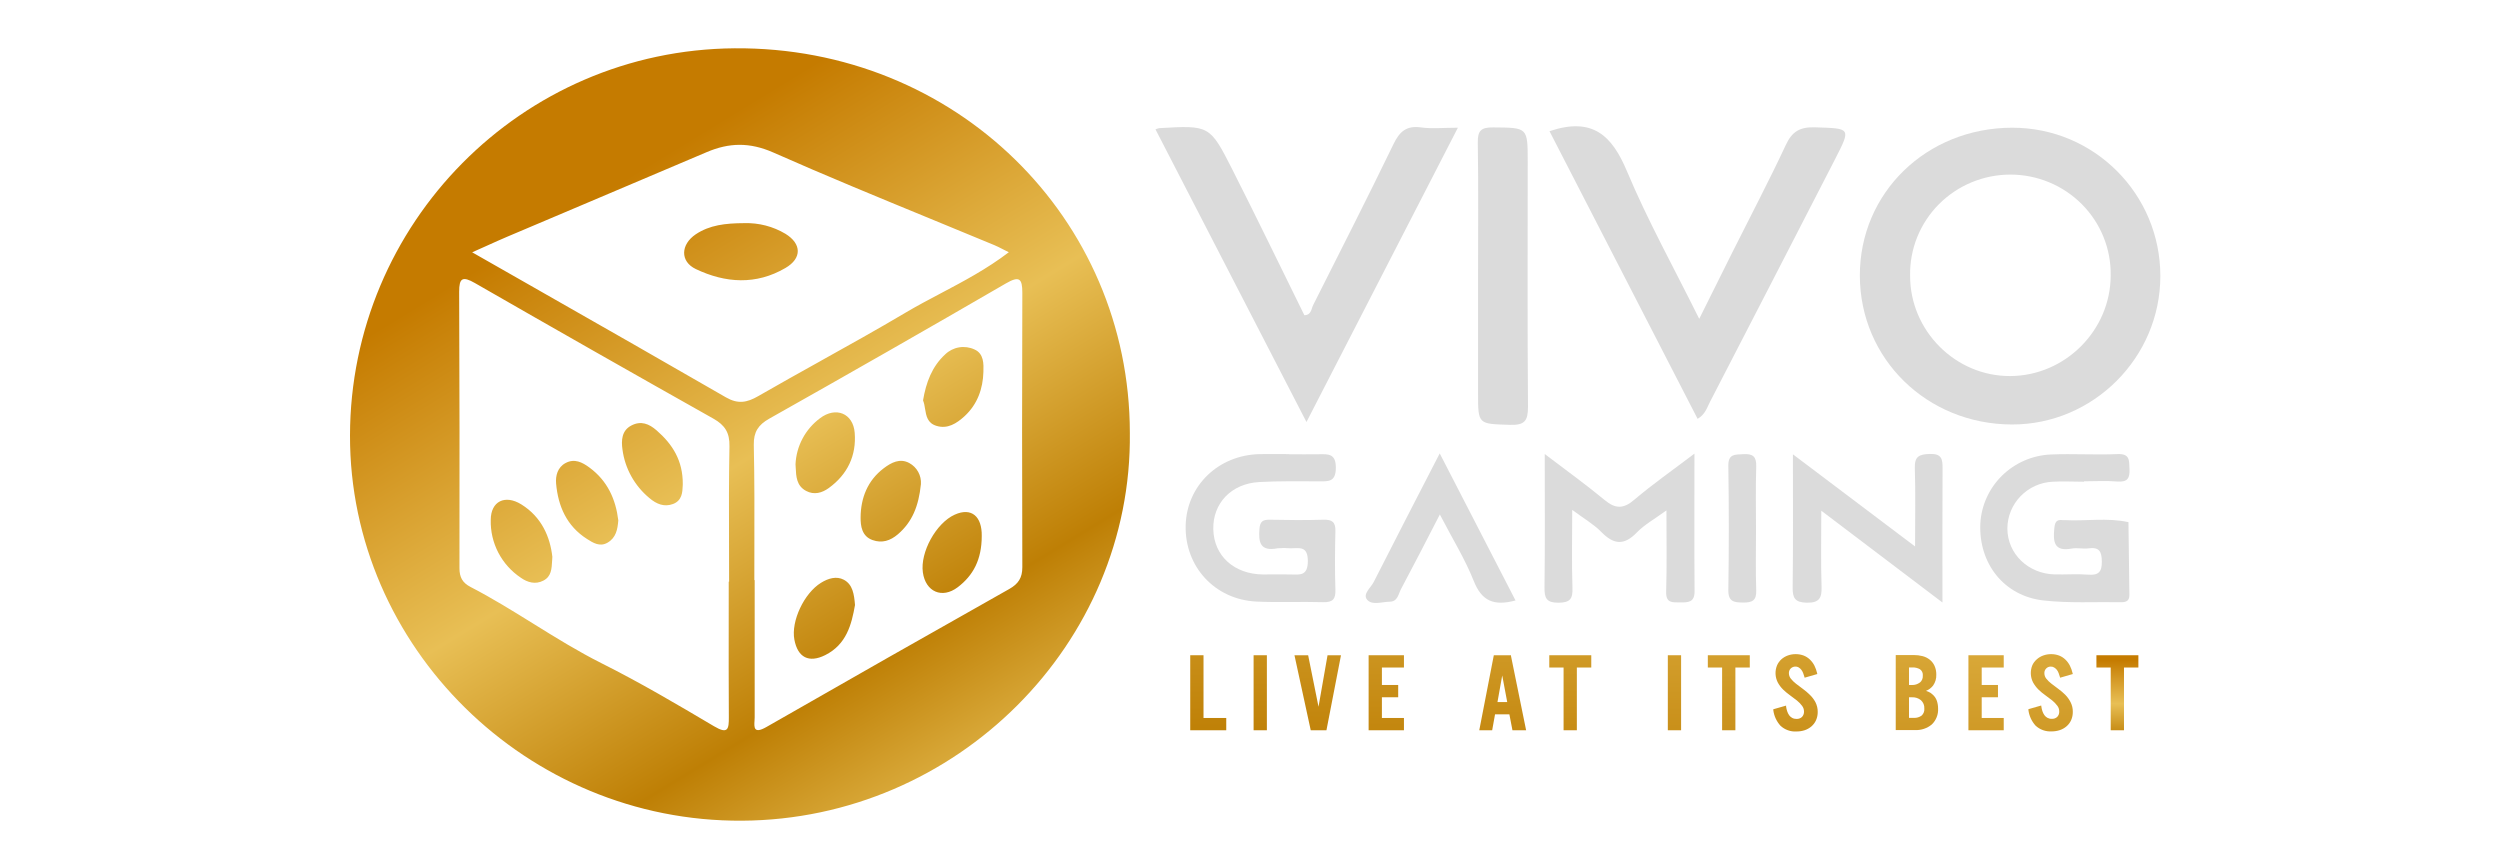 <svg width="116" height="40" viewBox="0 0 116 40" fill="none" xmlns="http://www.w3.org/2000/svg">
<path d="M100.24 12.809C100.24 16.593 97.123 19.705 93.352 19.696C89.41 19.686 86.309 16.655 86.297 12.798C86.286 8.941 89.395 5.931 93.364 5.926C97.17 5.921 100.241 9.002 100.24 12.809ZM97.936 12.775C97.945 12.165 97.831 11.558 97.601 10.991C97.371 10.424 97.029 9.908 96.596 9.473C96.162 9.038 95.645 8.692 95.076 8.457C94.506 8.221 93.894 8.1 93.277 8.101C92.659 8.102 92.048 8.224 91.479 8.461C90.909 8.698 90.394 9.044 89.961 9.48C89.528 9.917 89.188 10.434 88.959 11.001C88.731 11.569 88.618 12.176 88.629 12.787C88.619 15.342 90.733 17.463 93.278 17.449C95.823 17.436 97.934 15.328 97.936 12.775Z" fill="#DBDBDB"/>
<path d="M53.614 6.001C53.669 5.978 53.726 5.959 53.785 5.946C56.115 5.812 56.135 5.803 57.178 7.861C58.315 10.106 59.411 12.371 60.523 14.627C60.852 14.615 60.842 14.328 60.932 14.152C62.179 11.672 63.445 9.196 64.654 6.695C64.939 6.105 65.252 5.819 65.936 5.912C66.435 5.983 66.963 5.926 67.646 5.926L60.62 19.581L53.614 6.001Z" fill="#DBDBDB"/>
<path d="M71.897 6.087C73.912 5.41 74.802 6.304 75.492 7.948C76.452 10.235 77.664 12.416 78.844 14.794C79.403 13.671 79.899 12.67 80.399 11.672C81.223 10.026 82.082 8.396 82.861 6.728C83.153 6.099 83.515 5.887 84.21 5.908C85.886 5.961 85.893 5.927 85.146 7.388C83.217 11.142 81.283 14.893 79.345 18.643C79.209 18.907 79.124 19.227 78.769 19.435C76.461 14.949 74.163 10.486 71.897 6.087Z" fill="#DBDBDB"/>
<path d="M68.582 12.813C68.582 10.748 68.602 8.684 68.57 6.62C68.562 6.067 68.713 5.906 69.28 5.912C70.885 5.926 70.886 5.898 70.886 7.505C70.886 11.293 70.868 15.082 70.899 18.871C70.899 19.527 70.748 19.735 70.061 19.713C68.583 19.665 68.582 19.704 68.582 18.242C68.584 16.432 68.584 14.622 68.582 12.813Z" fill="#DBDBDB"/>
<path d="M59.815 21.077C60.272 21.077 60.731 21.085 61.186 21.077C61.641 21.07 61.988 21.041 61.983 21.716C61.978 22.391 61.609 22.333 61.17 22.333C60.254 22.333 59.336 22.316 58.427 22.367C57.131 22.438 56.269 23.354 56.297 24.558C56.324 25.792 57.264 26.645 58.609 26.655C59.038 26.655 59.468 26.644 59.897 26.655C60.326 26.666 60.68 26.723 60.684 26.038C60.684 25.319 60.295 25.438 59.877 25.441C59.677 25.423 59.477 25.423 59.277 25.441C58.473 25.598 58.387 25.166 58.439 24.533C58.468 24.19 58.6 24.11 58.914 24.115C59.743 24.131 60.575 24.141 61.408 24.115C61.812 24.103 61.973 24.226 61.963 24.639C61.941 25.545 61.933 26.452 61.963 27.354C61.978 27.794 61.847 27.955 61.388 27.941C60.359 27.91 59.327 27.962 58.298 27.913C56.365 27.82 54.965 26.287 55.015 24.375C55.063 22.532 56.535 21.112 58.447 21.071C58.904 21.061 59.362 21.071 59.818 21.071L59.815 21.077Z" fill="#DBDBDB"/>
<path d="M96.701 22.352C96.214 22.352 95.725 22.323 95.242 22.352C94.678 22.379 94.146 22.619 93.756 23.022C93.365 23.425 93.145 23.961 93.142 24.52C93.142 25.693 94.106 26.626 95.345 26.653C95.86 26.665 96.377 26.623 96.89 26.664C97.379 26.703 97.53 26.531 97.525 26.054C97.52 25.578 97.4 25.375 96.901 25.444C96.652 25.478 96.38 25.407 96.132 25.453C95.304 25.609 95.259 25.135 95.319 24.532C95.343 24.267 95.391 24.09 95.708 24.133C95.737 24.133 95.765 24.133 95.794 24.133C96.781 24.189 97.778 24.01 98.76 24.228C98.774 25.357 98.787 26.486 98.804 27.615C98.804 27.885 98.646 27.946 98.42 27.942C97.219 27.922 96.008 27.995 94.823 27.862C92.982 27.657 91.807 26.147 91.887 24.296C91.932 23.455 92.293 22.66 92.897 22.067C93.502 21.474 94.308 21.125 95.159 21.088C96.187 21.044 97.22 21.115 98.248 21.07C98.835 21.043 98.789 21.365 98.808 21.752C98.829 22.178 98.729 22.381 98.244 22.342C97.733 22.3 97.216 22.332 96.701 22.332V22.352Z" fill="#DBDBDB"/>
<path d="M78.622 21.048C78.622 23.316 78.612 25.378 78.628 27.44C78.628 27.953 78.333 27.955 77.959 27.952C77.585 27.95 77.295 27.988 77.31 27.45C77.346 26.246 77.323 25.039 77.323 23.682C76.775 24.082 76.298 24.343 75.94 24.716C75.341 25.333 74.862 25.258 74.297 24.68C73.952 24.327 73.506 24.072 72.951 23.659C72.951 24.983 72.923 26.126 72.962 27.274C72.979 27.783 72.859 27.963 72.31 27.966C71.761 27.968 71.659 27.761 71.665 27.267C71.691 25.26 71.676 23.253 71.676 21.067C72.674 21.825 73.584 22.482 74.45 23.197C74.948 23.614 75.323 23.625 75.832 23.187C76.669 22.475 77.582 21.837 78.622 21.048Z" fill="#DBDBDB"/>
<path d="M90.13 27.956L84.508 23.697C84.508 24.983 84.484 26.098 84.52 27.211C84.537 27.734 84.43 27.976 83.833 27.965C83.288 27.953 83.173 27.752 83.179 27.256C83.205 25.259 83.191 23.26 83.191 21.08L88.859 25.356C88.859 24.019 88.885 22.87 88.848 21.725C88.829 21.18 89.045 21.077 89.546 21.063C90.101 21.047 90.137 21.309 90.135 21.733C90.122 23.735 90.13 25.736 90.13 27.956Z" fill="#DBDBDB"/>
<path d="M70.32 27.861C69.307 28.136 68.746 27.878 68.382 26.957C67.981 25.945 67.396 25.005 66.809 23.872C66.166 25.115 65.597 26.229 65.01 27.327C64.885 27.558 64.856 27.915 64.486 27.919C64.116 27.923 63.667 28.102 63.433 27.824C63.217 27.565 63.605 27.273 63.739 27.007C64.724 25.065 65.725 23.132 66.803 21.038L70.32 27.861Z" fill="#DBDBDB"/>
<path d="M81.479 24.606C81.479 25.537 81.457 26.469 81.489 27.399C81.505 27.875 81.291 27.963 80.874 27.958C80.458 27.953 80.187 27.921 80.195 27.378C80.224 25.461 80.224 23.542 80.195 21.623C80.184 21.047 80.505 21.097 80.898 21.073C81.348 21.047 81.501 21.197 81.489 21.644C81.458 22.631 81.479 23.619 81.479 24.606Z" fill="#DBDBDB"/>
<path fill-rule="evenodd" clip-rule="evenodd" d="M34.436 38.08C44.383 38.021 52.54 29.867 52.425 20.078C52.414 10.109 44.321 2.164 34.087 2.241C24.177 2.316 16.261 10.385 16.24 20.2C16.219 30.015 24.447 38.145 34.436 38.08ZM33.831 26.988H33.813V26.991C33.813 27.563 33.812 28.134 33.812 28.706V28.706C33.81 30.23 33.809 31.753 33.818 33.275C33.821 33.833 33.779 34.082 33.129 33.697C31.416 32.682 29.695 31.668 27.914 30.776C26.821 30.227 25.786 29.585 24.751 28.942C23.793 28.348 22.836 27.753 21.833 27.235C21.454 27.038 21.319 26.783 21.319 26.361C21.327 22.09 21.323 17.816 21.305 13.539C21.303 12.899 21.461 12.804 22.035 13.133C25.718 15.249 29.408 17.347 33.107 19.428C33.636 19.727 33.861 20.078 33.847 20.705C33.817 22.22 33.822 23.733 33.827 25.249C33.829 25.828 33.831 26.408 33.831 26.988ZM46.518 11.557C46.601 11.6 46.695 11.648 46.809 11.704C45.788 12.482 44.713 13.05 43.654 13.609C43.094 13.905 42.538 14.198 41.998 14.519C40.708 15.284 39.398 16.013 38.087 16.743L38.087 16.744C37.115 17.285 36.143 17.826 35.179 18.382C34.656 18.684 34.239 18.758 33.683 18.437C30.822 16.785 27.95 15.149 25.018 13.479L25.017 13.478C23.989 12.893 22.954 12.303 21.909 11.707C22.169 11.591 22.402 11.487 22.619 11.389C22.947 11.241 23.237 11.11 23.53 10.986C24.716 10.482 25.903 9.98 27.09 9.478L27.109 9.47C29.004 8.669 30.898 7.867 32.789 7.06C33.831 6.616 34.785 6.593 35.884 7.077C38.293 8.144 40.731 9.146 43.169 10.149C44.161 10.556 45.152 10.964 46.142 11.376C46.258 11.424 46.369 11.481 46.518 11.557ZM35.017 26.917H35.001C35.001 26.424 35.002 25.93 35.003 25.437C35.007 23.835 35.01 22.236 34.976 20.636C34.966 20.044 35.183 19.714 35.692 19.427C39.364 17.359 43.022 15.269 46.665 13.156C47.297 12.789 47.436 12.917 47.436 13.585C47.421 17.829 47.421 22.073 47.436 26.318C47.437 26.812 47.25 27.091 46.836 27.326C43.069 29.45 39.311 31.585 35.562 33.733C34.967 34.075 34.99 33.739 35.01 33.437C35.014 33.383 35.017 33.33 35.017 33.283V26.917ZM28.19 25.18C28.582 24.954 28.658 24.563 28.689 24.144C28.569 23.162 28.186 22.308 27.349 21.693C27.017 21.449 26.657 21.263 26.244 21.484C25.866 21.685 25.773 22.082 25.803 22.436C25.896 23.49 26.296 24.409 27.234 25.006C27.514 25.186 27.833 25.389 28.19 25.18ZM25.629 25.834C25.626 25.879 25.624 25.923 25.622 25.965C25.599 26.411 25.581 26.748 25.215 26.939C24.841 27.137 24.467 27.02 24.164 26.805C23.723 26.51 23.365 26.109 23.121 25.641C22.878 25.172 22.757 24.651 22.771 24.124C22.771 23.261 23.432 22.934 24.191 23.405C25.135 23.992 25.524 24.913 25.629 25.834ZM31.678 22.539C31.679 22.517 31.68 22.496 31.681 22.475C31.691 21.371 31.204 20.612 30.469 19.972C30.117 19.663 29.741 19.509 29.292 19.745C28.843 19.98 28.823 20.438 28.883 20.861C28.999 21.738 29.444 22.54 30.13 23.108C30.464 23.393 30.822 23.536 31.226 23.386C31.65 23.227 31.666 22.837 31.678 22.539ZM34.529 10.354C35.202 10.333 35.867 10.504 36.444 10.848C37.201 11.312 37.215 11.988 36.444 12.435C35.082 13.232 33.66 13.139 32.285 12.484C31.546 12.131 31.581 11.343 32.285 10.87C32.929 10.442 33.655 10.358 34.529 10.354ZM43.857 16.443C43.246 17.003 42.97 17.741 42.829 18.579C42.879 18.697 42.901 18.833 42.923 18.971C42.977 19.297 43.032 19.632 43.449 19.759C43.962 19.919 44.383 19.652 44.757 19.31C45.358 18.755 45.608 18.031 45.63 17.256L45.63 17.251C45.642 16.893 45.657 16.409 45.216 16.215C44.993 16.111 44.743 16.077 44.5 16.118C44.257 16.159 44.033 16.272 43.857 16.443ZM39.672 28.073C39.512 28.975 39.279 29.902 38.29 30.397C37.533 30.774 37.016 30.51 36.859 29.68C36.697 28.825 37.31 27.523 38.096 27.041C38.431 26.833 38.813 26.72 39.153 26.9C39.567 27.12 39.632 27.574 39.672 28.073ZM41.664 24.789C42.327 24.219 42.626 23.485 42.73 22.465C42.744 22.267 42.701 22.07 42.605 21.897C42.51 21.723 42.366 21.58 42.191 21.485C41.757 21.248 41.352 21.465 41.009 21.724C40.255 22.293 39.939 23.104 39.932 24.007C39.929 24.405 39.988 24.884 40.487 25.059C40.925 25.216 41.311 25.091 41.664 24.789ZM36.912 21.541C36.931 21.125 37.042 20.718 37.238 20.349C37.434 19.98 37.71 19.659 38.046 19.408C38.778 18.85 39.587 19.175 39.658 20.081C39.742 21.138 39.325 22.016 38.452 22.647C38.147 22.868 37.779 22.979 37.404 22.779C36.959 22.541 36.94 22.124 36.919 21.67C36.917 21.627 36.915 21.584 36.912 21.541ZM44.442 27.245C45.151 26.704 45.553 25.975 45.553 24.865C45.566 23.973 45.085 23.524 44.297 23.881C43.436 24.27 42.689 25.625 42.821 26.56C42.946 27.456 43.711 27.801 44.442 27.245Z" fill="url(#paint0_linear_10628_222789)"/>
<path d="M55.843 30.403H55.227V33.884H56.898V33.314H55.843V30.403Z" fill="url(#paint1_linear_10628_222789)"/>
<path d="M58.783 30.403H58.167V33.884H58.783V30.403Z" fill="url(#paint2_linear_10628_222789)"/>
<path d="M61.179 32.793L60.698 30.403H60.063L60.811 33.851L60.819 33.884H61.547L62.212 30.454L62.221 30.403H61.598L61.179 32.793Z" fill="url(#paint3_linear_10628_222789)"/>
<path d="M63.504 33.884H65.143V33.314H64.12V32.353H64.876V31.783H64.12V30.973H65.143V30.403H63.504V33.884Z" fill="url(#paint4_linear_10628_222789)"/>
<path d="M70.11 30.403H69.313L68.648 33.833L68.638 33.884H69.237L69.37 33.144H70.035L70.178 33.884H70.812L70.11 30.437V30.403ZM69.935 32.575H69.483L69.703 31.341L69.935 32.575Z" fill="url(#paint5_linear_10628_222789)"/>
<path d="M71.887 30.973H72.55V33.884H73.166V30.973H73.835V30.403H71.887V30.973Z" fill="url(#paint6_linear_10628_222789)"/>
<path d="M78.003 30.403H77.387V33.884H78.003V30.403Z" fill="url(#paint7_linear_10628_222789)"/>
<path d="M79.243 30.973H79.906V33.884H80.522V30.973H81.19V30.403H79.243V30.973Z" fill="url(#paint8_linear_10628_222789)"/>
<path d="M83.976 32.239C83.876 32.139 83.767 32.047 83.652 31.964C83.537 31.881 83.431 31.799 83.334 31.724C83.245 31.656 83.164 31.576 83.094 31.489C83.036 31.416 83.004 31.326 83.005 31.233C83.004 31.193 83.01 31.153 83.025 31.116C83.04 31.078 83.062 31.044 83.091 31.016C83.14 30.969 83.203 30.939 83.27 30.931C83.338 30.923 83.407 30.937 83.465 30.972C83.511 31.001 83.551 31.038 83.584 31.081C83.619 31.128 83.647 31.179 83.667 31.233C83.69 31.294 83.708 31.351 83.723 31.403L83.734 31.445L84.323 31.275L84.314 31.236C84.287 31.115 84.245 30.998 84.19 30.887C84.137 30.782 84.067 30.688 83.983 30.606C83.9 30.526 83.802 30.462 83.695 30.419C83.575 30.374 83.448 30.351 83.32 30.352C83.196 30.351 83.073 30.372 82.956 30.414C82.846 30.453 82.745 30.513 82.658 30.59C82.572 30.668 82.503 30.763 82.456 30.869C82.404 30.996 82.379 31.132 82.385 31.269C82.39 31.406 82.425 31.54 82.487 31.663C82.553 31.785 82.637 31.898 82.737 31.996C82.838 32.093 82.946 32.183 83.061 32.265C83.173 32.344 83.279 32.424 83.378 32.504C83.468 32.576 83.548 32.659 83.617 32.751C83.675 32.826 83.706 32.918 83.706 33.012C83.708 33.059 83.701 33.105 83.685 33.149C83.669 33.193 83.644 33.233 83.612 33.267C83.579 33.297 83.54 33.322 83.497 33.337C83.454 33.353 83.409 33.36 83.363 33.358C83.291 33.36 83.22 33.344 83.157 33.311C83.102 33.28 83.054 33.238 83.017 33.188C82.978 33.131 82.947 33.068 82.925 33.002C82.902 32.933 82.885 32.861 82.875 32.788V32.74L82.281 32.91V32.947C82.314 33.216 82.429 33.469 82.611 33.671C82.71 33.765 82.828 33.837 82.957 33.883C83.085 33.93 83.222 33.949 83.359 33.94C83.49 33.941 83.619 33.921 83.743 33.88C83.858 33.841 83.964 33.78 84.055 33.701C84.146 33.621 84.218 33.523 84.266 33.413C84.318 33.293 84.344 33.163 84.342 33.032C84.344 32.879 84.309 32.727 84.24 32.589C84.172 32.459 84.083 32.341 83.976 32.239Z" fill="url(#paint9_linear_10628_222789)"/>
<path d="M89.67 32.223C89.612 32.166 89.542 32.121 89.466 32.092L89.366 32.057C89.496 32.006 89.609 31.92 89.695 31.811C89.8 31.662 89.852 31.483 89.844 31.301C89.847 31.16 89.819 31.02 89.761 30.892C89.71 30.782 89.634 30.684 89.539 30.608C89.441 30.531 89.328 30.475 89.206 30.444C89.072 30.41 88.934 30.393 88.796 30.394H87.962V33.875H88.863C89.144 33.887 89.419 33.795 89.634 33.616C89.734 33.521 89.812 33.405 89.862 33.277C89.913 33.15 89.935 33.013 89.927 32.876C89.928 32.755 89.909 32.635 89.871 32.52C89.832 32.405 89.763 32.302 89.67 32.223ZM88.578 32.354H88.725C88.873 32.348 89.017 32.397 89.132 32.489C89.185 32.538 89.227 32.598 89.255 32.665C89.282 32.732 89.293 32.804 89.289 32.876C89.295 32.936 89.286 32.997 89.265 33.053C89.243 33.11 89.209 33.161 89.164 33.203C89.061 33.278 88.934 33.316 88.806 33.31H88.578V32.354ZM89.077 31.671C88.975 31.748 88.85 31.788 88.722 31.784H88.578V30.969H88.736C88.859 30.965 88.98 30.994 89.087 31.053C89.133 31.086 89.17 31.131 89.193 31.183C89.216 31.235 89.225 31.293 89.218 31.349C89.222 31.411 89.213 31.472 89.189 31.529C89.164 31.586 89.127 31.636 89.079 31.675L89.077 31.671Z" fill="url(#paint10_linear_10628_222789)"/>
<path d="M91.335 33.884H92.973V33.314H91.951V32.353H92.706V31.783H91.951V30.973H92.973V30.403H91.335V33.884Z" fill="url(#paint11_linear_10628_222789)"/>
<path d="M95.829 32.239C95.729 32.139 95.621 32.047 95.506 31.964C95.391 31.881 95.284 31.799 95.188 31.724C95.098 31.656 95.017 31.577 94.947 31.489C94.889 31.416 94.858 31.326 94.859 31.233C94.857 31.193 94.864 31.153 94.879 31.116C94.894 31.078 94.916 31.044 94.945 31.016C94.972 30.988 95.006 30.965 95.043 30.95C95.08 30.935 95.119 30.928 95.159 30.93C95.214 30.928 95.268 30.943 95.314 30.972C95.362 31.001 95.404 31.038 95.439 31.081C95.473 31.128 95.501 31.179 95.521 31.233C95.545 31.294 95.563 31.357 95.578 31.404L95.59 31.445L96.178 31.275L96.168 31.236C96.141 31.115 96.099 30.997 96.043 30.887C95.99 30.783 95.92 30.688 95.836 30.606C95.753 30.526 95.655 30.462 95.547 30.419C95.428 30.374 95.301 30.351 95.173 30.352C95.049 30.351 94.926 30.372 94.809 30.414C94.698 30.453 94.597 30.513 94.51 30.59C94.421 30.667 94.35 30.76 94.301 30.866C94.249 30.992 94.225 31.129 94.23 31.265C94.235 31.402 94.269 31.536 94.331 31.659C94.398 31.781 94.482 31.893 94.581 31.992C94.681 32.09 94.79 32.18 94.905 32.261C95.016 32.34 95.123 32.42 95.222 32.5C95.311 32.572 95.391 32.655 95.46 32.747C95.518 32.822 95.549 32.914 95.548 33.009C95.551 33.055 95.544 33.101 95.529 33.145C95.513 33.189 95.488 33.229 95.456 33.263C95.423 33.294 95.384 33.318 95.341 33.334C95.298 33.349 95.252 33.356 95.207 33.354C95.135 33.357 95.064 33.34 95.001 33.307C94.946 33.277 94.898 33.235 94.861 33.184C94.822 33.127 94.79 33.064 94.768 32.999C94.745 32.929 94.728 32.857 94.719 32.784L94.712 32.736L94.118 32.906V32.943C94.151 33.212 94.267 33.465 94.448 33.667C94.548 33.761 94.666 33.833 94.794 33.879C94.923 33.925 95.06 33.945 95.197 33.937C95.327 33.937 95.457 33.917 95.581 33.876C95.695 33.837 95.801 33.776 95.892 33.697C95.983 33.618 96.055 33.52 96.103 33.41C96.155 33.289 96.18 33.159 96.178 33.028C96.181 32.875 96.146 32.723 96.077 32.586C96.013 32.458 95.93 32.341 95.829 32.239Z" fill="url(#paint12_linear_10628_222789)"/>
<path d="M97.274 30.403V30.973H97.937V33.884H98.553V30.973H99.221V30.403H97.274Z" fill="url(#paint13_linear_10628_222789)"/>
<defs>
<linearGradient id="paint0_linear_10628_222789" x1="27.032" y1="9.491" x2="53.166" y2="52.325" gradientUnits="userSpaceOnUse">
<stop stop-color="#C57B00"/>
<stop offset="0.28" stop-color="#E8BF55"/>
<stop offset="0.5" stop-color="#BE7F05"/>
<stop offset="0.7" stop-color="#ECC75F"/>
<stop offset="1" stop-color="#C57B00"/>
</linearGradient>
<linearGradient id="paint1_linear_10628_222789" x1="60.246" y1="-2.892" x2="59.983" y2="71.401" gradientUnits="userSpaceOnUse">
<stop stop-color="#C57B00"/>
<stop offset="0.28" stop-color="#E8BF55"/>
<stop offset="0.5" stop-color="#BE7F05"/>
<stop offset="0.7" stop-color="#ECC75F"/>
<stop offset="1" stop-color="#C57B00"/>
</linearGradient>
<linearGradient id="paint2_linear_10628_222789" x1="63.681" y1="-2.473" x2="63.584" y2="71.834" gradientUnits="userSpaceOnUse">
<stop stop-color="#C57B00"/>
<stop offset="0.28" stop-color="#E8BF55"/>
<stop offset="0.5" stop-color="#BE7F05"/>
<stop offset="0.7" stop-color="#ECC75F"/>
<stop offset="1" stop-color="#C57B00"/>
</linearGradient>
<linearGradient id="paint3_linear_10628_222789" x1="58.507" y1="-2.003" x2="58.168" y2="72.302" gradientUnits="userSpaceOnUse">
<stop stop-color="#C57B00"/>
<stop offset="0.28" stop-color="#E8BF55"/>
<stop offset="0.5" stop-color="#BE7F05"/>
<stop offset="0.7" stop-color="#ECC75F"/>
<stop offset="1" stop-color="#C57B00"/>
</linearGradient>
<linearGradient id="paint4_linear_10628_222789" x1="60.094" y1="-1.431" x2="59.836" y2="72.875" gradientUnits="userSpaceOnUse">
<stop stop-color="#C57B00"/>
<stop offset="0.28" stop-color="#E8BF55"/>
<stop offset="0.5" stop-color="#BE7F05"/>
<stop offset="0.7" stop-color="#ECC75F"/>
<stop offset="1" stop-color="#C57B00"/>
</linearGradient>
<linearGradient id="paint5_linear_10628_222789" x1="60.77" y1="-0.466" x2="60.428" y2="73.84" gradientUnits="userSpaceOnUse">
<stop stop-color="#C57B00"/>
<stop offset="0.28" stop-color="#E8BF55"/>
<stop offset="0.5" stop-color="#BE7F05"/>
<stop offset="0.7" stop-color="#ECC75F"/>
<stop offset="1" stop-color="#C57B00"/>
</linearGradient>
<linearGradient id="paint6_linear_10628_222789" x1="58.617" y1="0.08" x2="58.31" y2="74.386" gradientUnits="userSpaceOnUse">
<stop stop-color="#C57B00"/>
<stop offset="0.28" stop-color="#E8BF55"/>
<stop offset="0.5" stop-color="#BE7F05"/>
<stop offset="0.7" stop-color="#ECC75F"/>
<stop offset="1" stop-color="#C57B00"/>
</linearGradient>
<linearGradient id="paint7_linear_10628_222789" x1="62.661" y1="0.944" x2="62.564" y2="75.251" gradientUnits="userSpaceOnUse">
<stop stop-color="#C57B00"/>
<stop offset="0.28" stop-color="#E8BF55"/>
<stop offset="0.5" stop-color="#BE7F05"/>
<stop offset="0.7" stop-color="#ECC75F"/>
<stop offset="1" stop-color="#C57B00"/>
</linearGradient>
<linearGradient id="paint8_linear_10628_222789" x1="58.536" y1="1.389" x2="58.23" y2="75.695" gradientUnits="userSpaceOnUse">
<stop stop-color="#C57B00"/>
<stop offset="0.28" stop-color="#E8BF55"/>
<stop offset="0.5" stop-color="#BE7F05"/>
<stop offset="0.7" stop-color="#ECC75F"/>
<stop offset="1" stop-color="#C57B00"/>
</linearGradient>
<linearGradient id="paint9_linear_10628_222789" x1="59.483" y1="2.462" x2="59.178" y2="74.502" gradientUnits="userSpaceOnUse">
<stop stop-color="#C57B00"/>
<stop offset="0.28" stop-color="#E8BF55"/>
<stop offset="0.5" stop-color="#BE7F05"/>
<stop offset="0.7" stop-color="#ECC75F"/>
<stop offset="1" stop-color="#C57B00"/>
</linearGradient>
<linearGradient id="paint10_linear_10628_222789" x1="59.058" y1="3.041" x2="58.749" y2="77.323" gradientUnits="userSpaceOnUse">
<stop stop-color="#C57B00"/>
<stop offset="0.28" stop-color="#E8BF55"/>
<stop offset="0.5" stop-color="#BE7F05"/>
<stop offset="0.7" stop-color="#ECC75F"/>
<stop offset="1" stop-color="#C57B00"/>
</linearGradient>
<linearGradient id="paint11_linear_10628_222789" x1="59.646" y1="3.523" x2="59.389" y2="77.83" gradientUnits="userSpaceOnUse">
<stop stop-color="#C57B00"/>
<stop offset="0.28" stop-color="#E8BF55"/>
<stop offset="0.5" stop-color="#BE7F05"/>
<stop offset="0.7" stop-color="#ECC75F"/>
<stop offset="1" stop-color="#C57B00"/>
</linearGradient>
<linearGradient id="paint12_linear_10628_222789" x1="60.017" y1="4.51" x2="59.712" y2="76.628" gradientUnits="userSpaceOnUse">
<stop stop-color="#C57B00"/>
<stop offset="0.28" stop-color="#E8BF55"/>
<stop offset="0.5" stop-color="#BE7F05"/>
<stop offset="0.7" stop-color="#ECC75F"/>
<stop offset="1" stop-color="#C57B00"/>
</linearGradient>
<linearGradient id="paint13_linear_10628_222789" x1="98.248" y1="30.633" x2="98.124" y2="37.847" gradientUnits="userSpaceOnUse">
<stop stop-color="#C57B00"/>
<stop offset="0.28" stop-color="#E8BF55"/>
<stop offset="0.5" stop-color="#BE7F05"/>
<stop offset="0.7" stop-color="#ECC75F"/>
<stop offset="1" stop-color="#C57B00"/>
</linearGradient>
</defs>
</svg>
